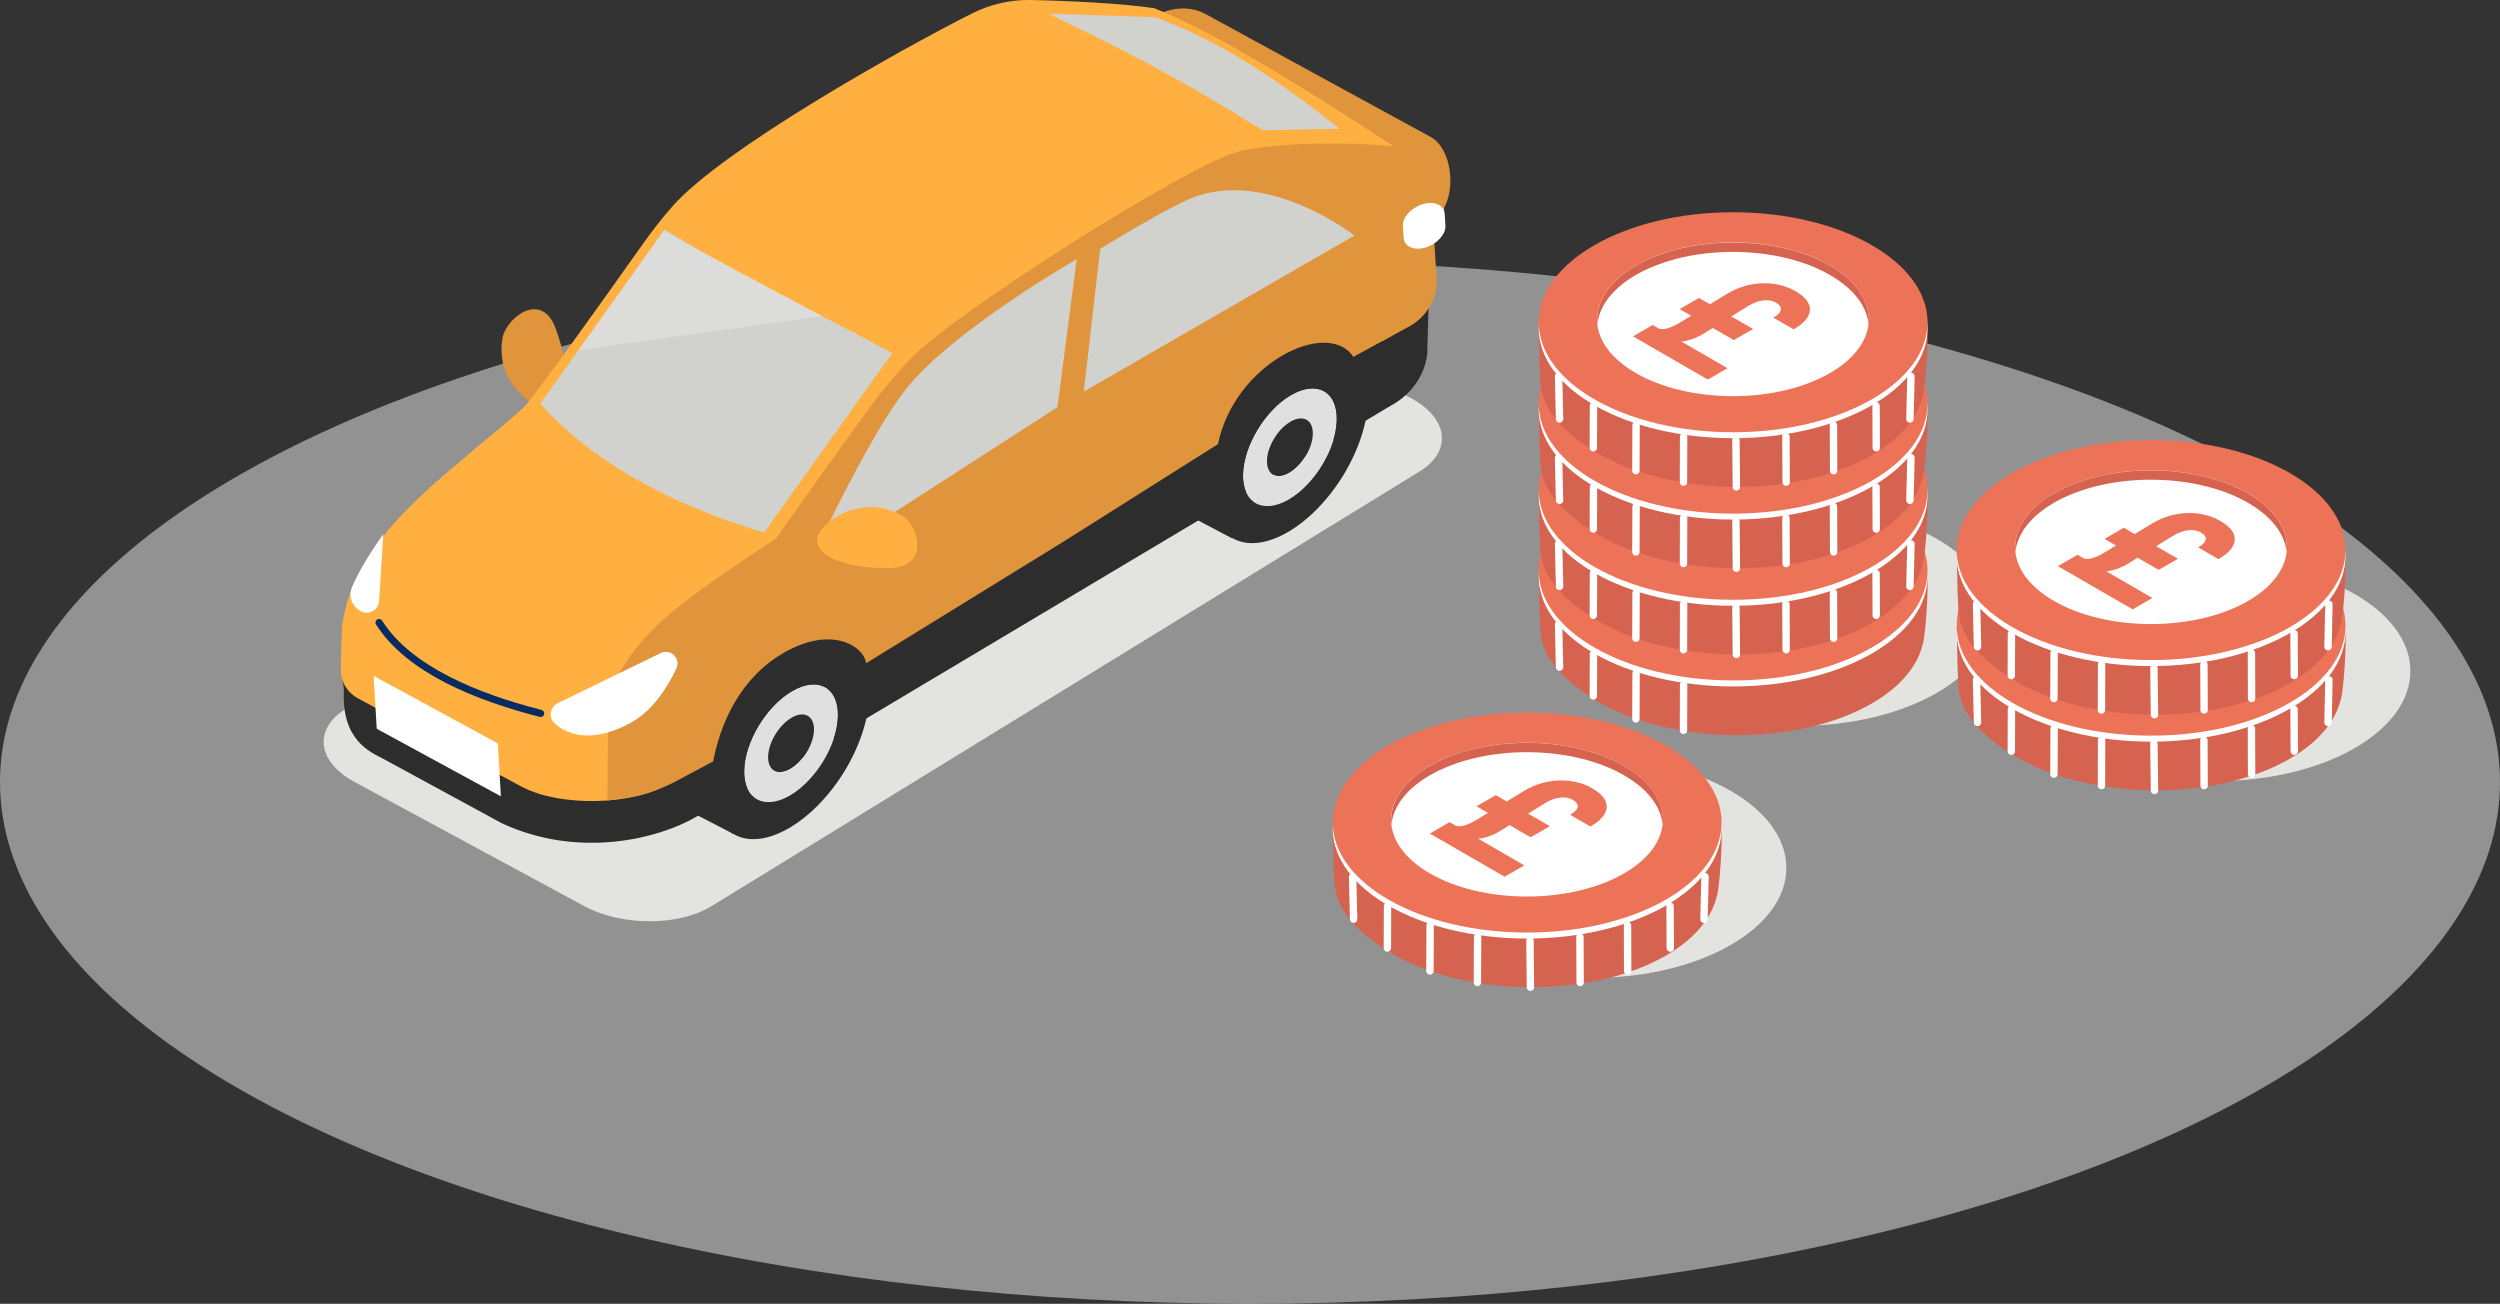 <?xml version="1.0" encoding="UTF-8"?><svg id="Layer_1" xmlns="http://www.w3.org/2000/svg" viewBox="0 0 345 179.92"><rect x="0" y="0" width="345" height="179.92" fill="#333333" stroke="none"/><defs><style>.cls-1{fill:#fff;}.cls-2{fill:#d1d1ce;}.cls-3{fill:#d66350;}.cls-4{fill:#e3e3df;}.cls-5{fill:#e0943b;}.cls-6{fill:#e0e0e0;}.cls-7{fill:#ec7358;}.cls-8{stroke:#fff;stroke-width:1.02px;}.cls-8,.cls-9{fill:none;stroke-linecap:round;stroke-linejoin:round;}.cls-10{fill:#ffb040;}.cls-11{fill:#e7e7e7;isolation:isolate;opacity:.53;}.cls-12{fill:#2d2d2d;}.cls-9{stroke:#082b61;stroke-width:.99px;}.cls-13{fill:#ffd482;}.cls-14{fill:#f2c97b;}</style></defs><ellipse class="cls-11" cx="172.5" cy="107.92" rx="172.5" ry="72"/><g><path class="cls-5" d="M158.81,12.17l31.07,16.97c2.93,1.6,6.09,4.61,8.16,1.79l.91-1.74c2.08-2.82,1.4-8.69-1.52-10.29L166.36,1.93c-2.93-1.6-7.02-.6-9.1,2.21h0c-2.08,2.82-1.38,6.43,1.54,8.02h0Z"/><path class="cls-4" d="M98.19,125.05l97.7-59.98c4.54-2.79,4.02-7.32-1.15-10.11l-31.69-17.13c-5.18-2.8-13.05-2.81-17.59-.02L47.76,97.79c-4.54,2.79-4.02,7.32,1.15,10.11l31.69,17.13c5.18,2.8,13.05,2.81,17.59,.02h0Z"/><polygon class="cls-5" points="193.44 20.92 198.59 26.65 185.58 19.66 193.44 20.92"/><path class="cls-5" d="M69.3,49.51c-.14-.94-.13-1.97,.08-3.06,.74-2.82,5.37-6.23,7.27-1.2,.61,1.61,1.06,3.27,1.29,4.81,.4,2.69,.13,4.99-1.19,5.91-1.74,1.22-6.7-1.48-7.45-6.45h0Z"/><path class="cls-5" d="M179.56,35.46l-18.65-9.43c-4.02-2.03-3.48-6.03,1.21-8.89h0c4.69-2.86,11.81-3.53,15.83-1.49l18.65,9.43c4.02,2.03,3.48,6.03-1.21,8.89h0c-4.69,2.86-11.81,3.53-15.83,1.49Z"/><path class="cls-12" d="M197.2,40.05l-6.4,.83-.02,2.7-28.56-14.92-22.57,6.35,.22,9.74c0,1.66,.82,3.29,2.52,4.18l-56.76,21.2c5.14,2.69,24.93,34.35,30.12,31.28l76.13-45.4c4.82-2.59,5.07-7.14,5.07-7.14l.26-8.81h-.01Z"/><path class="cls-12" d="M69.16,113.56l-16.36-8.89c-1.69-.89-5.74-2.52-5.34-9.52l-.32-2.3,22.5-9.66,40.53,21.17-14.01,8.31c-5.19,3.08-16.32,5.91-26.99,.9h-.01Z"/><path class="cls-10" d="M72.11,108.63l-22.55-12.17c-3.39-1.77-3.35-6.13,.07-8.16l19.76-11.72,40.53,21.17-17.51,10.38c-5.19,3.08-15.15,3.18-20.3,.49h0Z"/><path class="cls-12" d="M126.82,93.84c0-.6-6.64-25.55-20.81-13.94-6.2,5.08-17.15,27.43-11.62,30.66s32.42-16.72,32.42-16.72h.01Z"/><path class="cls-12" d="M109.18,99.07s.04-.02,.06-.04c1.75-1.01,3.13-.25,3.09,1.7-.04,1.93-1.46,4.29-3.18,5.33-.02,0-.04,.02-.06,.04-1.75,1.01-3.13,.26-3.09-1.69,.04-1.93,1.46-4.3,3.18-5.34Z"/><path class="cls-6" d="M109.32,95.37c3.57-2.07,6.4-.53,6.31,3.45-.09,3.93-2.98,8.77-6.5,10.88-.04,.03-.09,.05-.13,.08-3.57,2.07-6.39,.52-6.31-3.46,.09-3.93,2.98-8.76,6.49-10.87,.05-.03,.09-.05,.14-.08Zm-.17,10.7c1.72-1.04,3.14-3.4,3.18-5.33,.04-1.95-1.34-2.71-3.09-1.7-.02,.01-.04,.02-.06,.04-1.72,1.04-3.14,3.41-3.18,5.34-.04,1.95,1.34,2.7,3.09,1.69,.02,0,.04-.02,.06-.04"/><path class="cls-12" d="M109.43,90.24c5.96-3.45,10.66-.88,10.52,5.76,0,.16,0,.31-.02,.47-.09,1.69-.49,3.47-1.12,5.24-1.78,4.99-5.47,9.88-9.69,12.43-.07,.04-.15,.09-.22,.13-4.13,2.4-7.67,1.89-9.39-.86-.63-1.01-1.02-2.31-1.11-3.89-.02-.32-.02-.66-.02-1,.14-6.56,4.97-14.62,10.83-18.15,.07-.04,.14-.09,.21-.13h0Zm-.29,19.46c3.51-2.12,6.41-6.95,6.5-10.88,.08-3.98-2.74-5.52-6.31-3.45-.05,.03-.09,.05-.14,.08-3.51,2.11-6.4,6.95-6.49,10.87-.08,3.98,2.74,5.52,6.31,3.46,.04-.02,.09-.05,.13-.08"/><path class="cls-12" d="M178.02,58.22s.04-.02,.06-.04c1.75-1.01,3.13-.25,3.09,1.7-.04,1.93-1.46,4.29-3.18,5.33-.02,.01-.04,.02-.06,.04-1.75,1.01-3.13,.26-3.09-1.69,.04-1.93,1.46-4.3,3.18-5.34Z"/><path class="cls-6" d="M178.16,54.52c3.57-2.07,6.4-.53,6.31,3.45-.09,3.93-2.98,8.77-6.5,10.88-.04,.03-.09,.05-.13,.08-3.57,2.07-6.39,.52-6.31-3.46,.09-3.93,2.98-8.76,6.49-10.87,.05-.03,.09-.05,.14-.08Zm-.17,10.7c1.72-1.04,3.14-3.4,3.18-5.33,.04-1.95-1.34-2.71-3.09-1.7-.02,.01-.04,.02-.06,.04-1.72,1.04-3.14,3.41-3.18,5.34-.04,1.95,1.34,2.7,3.09,1.69,.02-.01,.04-.02,.06-.04"/><path class="cls-12" d="M178.27,49.39c5.96-3.45,10.66-.88,10.52,5.76,0,.16,0,.31-.02,.47-.09,1.69-.49,3.47-1.12,5.24-1.78,4.99-5.47,9.88-9.69,12.43-.07,.04-.15,.09-.22,.13-4.13,2.4-7.67,1.89-9.39-.86-.63-1.01-1.02-2.31-1.11-3.89-.02-.32-.02-.66-.02-1,.14-6.56,4.97-14.62,10.83-18.15,.07-.04,.14-.09,.21-.13h0Zm-.29,19.46c3.51-2.12,6.41-6.95,6.5-10.88,.08-3.98-2.74-5.52-6.31-3.45-.05,.03-.09,.05-.14,.08-3.51,2.11-6.4,6.95-6.49,10.87-.08,3.98,2.74,5.52,6.31,3.46,.04-.02,.09-.05,.13-.08"/><path class="cls-5" d="M86.85,88.18c1.13-1.78,18.9-15.88,20.66-17.71,2.14-2.23,20.12-27.06,20.12-27.06l22.29-13.96,.02-.12s17.77-13.36,36.04-11.19c3.09,.37,6.35,1.71,6.33,4.76l-.2,23.43-5.34,2.92c-3.54-5.36-16.38,.84-18.69,12.04l-21.12,13.33-27.44,16.91c-.2-2.05-4.07-5.05-10.36-1.98-5.74,2.8-9.4,8.54-10.75,15.53l-5.42,2.89c-1.79,.85-3.89,1.83-9.17,2.51-.01-.12,.12-13.14,.12-13.14-.09-3.57,.55-5.43,2.91-9.16h0Z"/><path class="cls-10" d="M72.1,56.4c-1.76,1.78-4.35,3.63-6.13,5.17-3.64,3.15-6.36,5.27-9.52,8.47-.67,.67-1.35,1.39-2.07,2.18-.25,.27-.49,.55-.73,.83,0,0-4.2,5.25-5.13,8.27-.12,.32-.24,.65-.35,.97-.12,.36-.23,.72-.33,1.07-.12,.41-.22,.83-.31,1.24-.11,.52-.21,1.04-.28,1.56-.12,.9-.22,5.67-.2,6.51l35.18,11.29,2.99-9.35c.24-.28,.52-4.31,.77-4.58,.72-.79,.18,.84,.84,.17,3.16-3.2,7.01-7.21,10.64-10.36,1.77-1.53,4.24-3.61,6.51-5.44l-31.89-18h0Z"/><path class="cls-5" d="M190.71,34.94l-.1,12.21,3.88-2.11c1.31-.71,2.38-1.82,3.04-3.16h0c.55-1.11,.8-2.33,.72-3.53l-.48-7.48-7.07,4.07h.01Z"/><path class="cls-2" d="M116.35,75.26l29.58-19.07,2.66-20.44s-17.14,9.86-23.5,17.87c-3.47,4.37-7.75,12.62-10.55,18.28-1.09,2.22,.31,4.3,1.81,3.35h0Z"/><path class="cls-10" d="M121.85,70.15c.93,.19,1.88,.54,2.8,1.11,2.31,1.63,3.53,7.07-1.93,7.14-1.74,.02-3.47-.12-4.99-.43-2.66-.53-4.68-1.57-4.98-3.1-.4-2.03,4.19-5.71,9.1-4.72h0Z"/><path class="cls-2" d="M186.92,32.51s-11.74-9.21-22.19-5.29c-3.49,1.31-12.9,7.12-12.9,7.12l-2.27,19.7,37.36-21.54h0Z"/><path class="cls-1" d="M196.74,34.15h0c1.58-.48,2.81-1.84,2.73-3.03l-.11-1.65c-.08-1.19-1.45-1.78-3.03-1.3h0c-1.58,.48-2.81,1.84-2.73,3.03l.11,1.65c.08,1.19,1.45,1.78,3.03,1.3Z"/><polygon class="cls-1" points="51.99 100.57 69.12 109.89 68.7 102.59 51.56 93.27 51.99 100.57"/><polygon class="cls-12" points="101.22 115.09 95.29 112.02 100.16 106.83 101.22 115.09"/><polygon class="cls-12" points="170.06 74.31 164.56 71.41 169 66.05 170.06 74.31"/><path class="cls-10" d="M159.28,1.13c8.68,3.39,23.08,12.54,33.06,19.07-5.31-.59-15.9-.66-21.42,.72-6.84,1.71-39.36,22.35-45.2,28.54-1.95,2.06-3.54,3.92-4.64,5.37-4.14,5.5-14.02,19.53-14.02,19.53,0,0-13.4,8.5-17.53,13.02-1.37,1.5-2.65,3.18-3.78,4.96-2.36,3.73-3.6,8.03-3.51,11.61l-31.61-17.81c-.09-3.57,1.15-7.88,3.51-11.61,1.13-1.78,2.41-3.46,3.78-4.96,4.13-4.53,9.78-9.36,14.18-13.17,1.15-.99,10.18-13.64,16.81-23.01,1.2-1.69,2.49-3.31,3.85-4.87,6.83-7.83,31.3-21.58,41.35-26.65C136.65,.59,139.43-.05,142.22,0c5.08,.1,12.69,.47,17.05,1.13h.01Z"/><path class="cls-2" d="M74.57,55.7l17.15-24.04c8.25,5.29,19.27,10.55,31.41,17.06l-17.68,24.78c-13.32-4.03-23.77-9.85-30.89-17.79h0Z"/><path class="cls-2" d="M174.25,17.97c-11.99-7.48-20.04-11.52-29.57-16.08l14.75,.48c9.62,3.57,17.8,9.35,25.42,15.4l-10.6,.2h0Z"/><polygon class="cls-11" points="113.46 43.63 79.86 48.3 91.56 31.89 113.46 43.63"/><path class="cls-1" d="M49.98,84.42c1.06,.46,2.27-.33,2.34-1.5l.57-9.2c-1.75,2.44-3.38,5.12-4.3,7.28-.58,1.36,.05,2.86,1.37,3.41h.02Z"/><path class="cls-1" d="M76.99,97.03l14.17-6.9c1.4-.68,2.84,.74,2.17,2.15-1.22,2.59-3.25,5.79-6.26,7.45-5.01,2.76-8.64,1.91-10.59,.03-.82-.79-.55-2.21,.51-2.73Z"/><path class="cls-9" d="M52.31,85.91c4.13,6.54,13.61,10.32,22.3,12.54"/></g><g><ellipse class="cls-4" cx="248.12" cy="84.99" rx="26.83" ry="15.18"/><g><g><ellipse class="cls-4" cx="305.8" cy="92.61" rx="26.83" ry="15.18"/><g><path class="cls-3" d="M323.64,87.17c.23,.99-.2,8.41-.65,9.48-.85,3.4-3.8,6.62-8.8,9-10.96,5.21-27.55,4.37-37.06-1.88-4.43-2.91-6.83-5.87-6.89-9.58-.14-2-.2-7.58-.2-7.58,.35-1.22,1.76,.05,2.66-1.09,1.48-2.25,3.97-4.31,7.44-5.96,10.96-5.21,27.55-4.37,37.06,1.88,4,2.64,6.16,2.55,6.45,5.74h-.01Z"/><ellipse class="cls-1" cx="296.85" cy="87.17" rx="26.83" ry="15.18"/><ellipse class="cls-7" cx="296.85" cy="86.34" rx="26.83" ry="15.18"/><ellipse class="cls-1" cx="296.84" cy="85.95" rx="18.75" ry="10.61"/><path class="cls-14" d="M284.88,79.07c7.97-3.74,19.8-3.11,26.4,1.41,2.64,1.8,4.04,3.94,4.27,6.11,.28-2.6-1.12-5.25-4.27-7.41-6.6-4.51-18.43-5.13-26.4-1.41-4.8,2.25-7.1,5.56-6.75,8.82,.3-2.82,2.6-5.57,6.75-7.53h0Z"/><path class="cls-13" d="M288.54,89.43c-1.12-.93-2.02-2.25-2.05-3.41l3.7-.23c.21,1.18,.7,2.05,1.74,2.74,1.22,.8,2.3,.9,3.36,.38,2.41-1.19-3.36-4.98,.84-7.05,2.28-1.13,5.13-1.08,7.62,.06l2.41-1.19,2.11,1.41-2.36,1.17c1.18,1.03,1.43,2.06,1.32,3.1l-3.57-.1c0-.9-.29-1.54-1.19-2.15-1.04-.69-2.05-.85-3.1-.33-2.22,1.09,3.69,4.82-.77,7.03-2.25,1.1-5.12,1.21-7.87-.04l-2.42,1.21-2.11-1.41,2.33-1.15v-.03Z"/></g></g><line class="cls-8" x1="297.24" y1="102.62" x2="297.32" y2="109.08"/><line class="cls-8" x1="304.14" y1="102.15" x2="304.17" y2="108.41"/><line class="cls-8" x1="310.7" y1="100.55" x2="310.72" y2="106.83"/><line class="cls-8" x1="316.58" y1="97.88" x2="316.61" y2="103.67"/><line class="cls-8" x1="321.39" y1="93.81" x2="321.27" y2="99.7"/><line class="cls-8" x1="290.02" y1="102.15" x2="290" y2="108.41"/><line class="cls-8" x1="283.47" y1="100.55" x2="283.44" y2="106.83"/><line class="cls-8" x1="277.58" y1="97.88" x2="277.56" y2="103.67"/><line class="cls-8" x1="272.76" y1="93.81" x2="272.9" y2="99.7"/></g><g><g><path class="cls-3" d="M323.64,76.74c.23,.99-.2,8.41-.65,9.48-.85,3.4-3.8,6.62-8.8,9-10.96,5.21-27.55,4.37-37.06-1.88-4.43-2.91-6.83-5.87-6.89-9.58-.14-2-.2-7.58-.2-7.58,.35-1.22,1.76,.05,2.66-1.09,1.48-2.25,3.97-4.31,7.44-5.96,10.96-5.21,27.55-4.37,37.06,1.88,4,2.64,6.16,2.55,6.45,5.74h-.01Z"/><ellipse class="cls-1" cx="296.85" cy="76.74" rx="26.83" ry="15.18"/><ellipse class="cls-7" cx="296.85" cy="75.91" rx="26.83" ry="15.18"/><ellipse class="cls-1" cx="296.84" cy="75.51" rx="18.75" ry="10.61"/><path class="cls-3" d="M284.88,68.64c7.97-3.74,19.8-3.11,26.4,1.41,2.64,1.8,4.04,3.94,4.27,6.11,.28-2.6-1.12-5.25-4.27-7.41-6.6-4.51-18.43-5.13-26.4-1.41-4.8,2.25-7.1,5.56-6.75,8.82,.3-2.82,2.6-5.57,6.75-7.53h0Z"/></g><line class="cls-8" x1="297.24" y1="92.19" x2="297.32" y2="98.63"/><line class="cls-8" x1="304.14" y1="91.7" x2="304.17" y2="97.98"/><line class="cls-8" x1="310.7" y1="90.12" x2="310.72" y2="96.4"/><line class="cls-8" x1="316.58" y1="87.45" x2="316.61" y2="93.23"/><line class="cls-8" x1="321.39" y1="83.38" x2="321.27" y2="89.25"/><line class="cls-8" x1="290.02" y1="91.7" x2="290" y2="97.98"/><line class="cls-8" x1="283.47" y1="90.12" x2="283.44" y2="96.4"/><line class="cls-8" x1="277.58" y1="87.45" x2="277.56" y2="93.23"/><line class="cls-8" x1="272.76" y1="83.38" x2="272.9" y2="89.25"/></g><g><g><ellipse class="cls-4" cx="219.69" cy="119.77" rx="26.83" ry="15.18"/><g><path class="cls-3" d="M237.53,114.34c.23,.99-.2,8.41-.65,9.48-.85,3.4-3.8,6.62-8.8,9-10.96,5.21-27.55,4.37-37.06-1.88-4.43-2.91-6.83-5.87-6.89-9.58-.14-2-.2-7.58-.2-7.58,.35-1.22,1.76,.05,2.66-1.09,1.48-2.25,3.97-4.31,7.44-5.96,10.96-5.21,27.55-4.37,37.06,1.88,4,2.64,6.16,2.55,6.45,5.74h-.01Z"/><ellipse class="cls-1" cx="210.75" cy="114.34" rx="26.83" ry="15.18"/><ellipse class="cls-7" cx="210.75" cy="113.51" rx="26.83" ry="15.18"/><ellipse class="cls-1" cx="210.72" cy="113.11" rx="18.75" ry="10.61"/><path class="cls-3" d="M198.77,106.24c7.97-3.74,19.8-3.11,26.4,1.41,2.64,1.8,4.04,3.94,4.27,6.11,.28-2.6-1.12-5.25-4.27-7.41-6.6-4.51-18.43-5.13-26.4-1.41-4.8,2.25-7.1,5.56-6.75,8.82,.3-2.82,2.6-5.57,6.75-7.53Z"/></g></g><line class="cls-8" x1="211.14" y1="129.79" x2="211.2" y2="136.23"/><line class="cls-8" x1="218.03" y1="129.3" x2="218.06" y2="135.58"/><line class="cls-8" x1="224.6" y1="127.72" x2="224.62" y2="133.99"/><line class="cls-8" x1="230.47" y1="125.04" x2="230.5" y2="130.83"/><line class="cls-8" x1="235.29" y1="120.98" x2="235.15" y2="126.85"/><line class="cls-8" x1="203.91" y1="129.3" x2="203.88" y2="135.58"/><line class="cls-8" x1="197.36" y1="127.72" x2="197.33" y2="133.99"/><line class="cls-8" x1="191.48" y1="125.04" x2="191.46" y2="130.83"/><line class="cls-8" x1="186.66" y1="120.98" x2="186.8" y2="126.85"/></g><g><path class="cls-3" d="M265.95,79.55c.23,.99-.2,8.41-.65,9.48-.85,3.4-3.8,6.62-8.8,9-10.96,5.21-27.55,4.37-37.06-1.88-4.43-2.91-6.83-5.87-6.89-9.58-.14-2-.2-7.58-.2-7.58,.35-1.22,1.76,.05,2.66-1.09,1.48-2.25,3.97-4.31,7.44-5.96,10.96-5.21,27.55-4.37,37.06,1.88,4,2.64,6.16,2.55,6.45,5.74h-.01Z"/><ellipse class="cls-1" cx="239.17" cy="79.55" rx="26.83" ry="15.18"/><ellipse class="cls-7" cx="239.17" cy="78.72" rx="26.83" ry="15.18"/><ellipse class="cls-1" cx="239.14" cy="78.32" rx="18.75" ry="10.61"/><path class="cls-14" d="M227.19,71.45c7.97-3.74,19.8-3.11,26.4,1.41,2.64,1.8,4.04,3.94,4.27,6.11,.28-2.6-1.12-5.25-4.27-7.41-6.6-4.51-18.43-5.13-26.4-1.41-4.8,2.25-7.1,5.56-6.75,8.82,.3-2.82,2.6-5.57,6.75-7.53Z"/><path class="cls-13" d="M230.86,81.81c-1.12-.93-2.02-2.25-2.05-3.41l3.7-.23c.21,1.18,.7,2.05,1.74,2.74,1.22,.8,2.3,.9,3.36,.38,2.41-1.19-3.36-4.98,.84-7.05,2.28-1.13,5.13-1.08,7.62,.06l2.41-1.19,2.11,1.41-2.36,1.17c1.18,1.03,1.43,2.06,1.32,3.1l-3.57-.1c0-.9-.29-1.54-1.19-2.15-1.04-.69-2.05-.85-3.1-.33-2.22,1.09,3.69,4.82-.77,7.03-2.25,1.1-5.12,1.21-7.87-.04l-2.42,1.21-2.11-1.41,2.33-1.15v-.03Z"/></g><line class="cls-8" x1="232.34" y1="94.51" x2="232.32" y2="100.79"/><line class="cls-8" x1="225.78" y1="92.93" x2="225.75" y2="99.21"/><line class="cls-8" x1="219.9" y1="90.26" x2="219.88" y2="96.05"/><line class="cls-8" x1="215.08" y1="86.19" x2="215.22" y2="92.07"/><g><g><path class="cls-3" d="M265.95,68.42c.23,.99-.2,8.41-.65,9.48-.85,3.4-3.8,6.62-8.8,9-10.96,5.21-27.55,4.37-37.06-1.88-4.43-2.91-6.83-5.87-6.89-9.58-.14-2-.2-7.58-.2-7.58,.35-1.22,1.76,.05,2.66-1.09,1.48-2.25,3.97-4.31,7.44-5.96,10.96-5.21,27.55-4.37,37.06,1.88,4,2.64,6.16,2.55,6.45,5.74h-.01Z"/><ellipse class="cls-1" cx="239.17" cy="68.42" rx="26.83" ry="15.18"/><ellipse class="cls-7" cx="239.17" cy="67.59" rx="26.83" ry="15.18"/><ellipse class="cls-1" cx="239.14" cy="67.19" rx="18.75" ry="10.61"/><path class="cls-14" d="M227.19,60.32c7.97-3.74,19.8-3.11,26.4,1.41,2.64,1.8,4.04,3.94,4.27,6.11,.28-2.6-1.12-5.25-4.27-7.41-6.6-4.51-18.43-5.13-26.4-1.41-4.8,2.25-7.1,5.56-6.75,8.82,.3-2.82,2.6-5.57,6.75-7.53Z"/><path class="cls-13" d="M230.86,70.68c-1.12-.93-2.02-2.25-2.05-3.41l3.7-.23c.21,1.18,.7,2.05,1.74,2.74,1.22,.8,2.3,.9,3.36,.38,2.41-1.19-3.36-4.98,.84-7.05,2.28-1.13,5.13-1.08,7.62,.06l2.41-1.19,2.11,1.41-2.36,1.17c1.18,1.03,1.43,2.06,1.32,3.1l-3.57-.1c0-.9-.29-1.54-1.19-2.15-1.04-.69-2.05-.85-3.1-.33-2.22,1.09,3.69,4.82-.77,7.03-2.25,1.1-5.12,1.21-7.87-.04l-2.42,1.21-2.11-1.41,2.33-1.15v-.03Z"/></g><line class="cls-8" x1="239.56" y1="83.87" x2="239.62" y2="90.31"/><line class="cls-8" x1="246.46" y1="83.38" x2="246.49" y2="89.66"/><line class="cls-8" x1="253.02" y1="81.8" x2="253.04" y2="88.07"/><line class="cls-8" x1="258.9" y1="79.12" x2="258.92" y2="84.91"/><line class="cls-8" x1="263.71" y1="75.06" x2="263.57" y2="80.93"/><line class="cls-8" x1="232.34" y1="83.38" x2="232.32" y2="89.66"/><line class="cls-8" x1="225.78" y1="81.8" x2="225.75" y2="88.07"/><line class="cls-8" x1="219.9" y1="79.12" x2="219.88" y2="84.91"/><line class="cls-8" x1="215.08" y1="75.06" x2="215.22" y2="80.93"/></g><g><g><path class="cls-3" d="M265.95,56.52c.23,.99-.2,8.41-.65,9.48-.85,3.4-3.8,6.62-8.8,9-10.96,5.21-27.55,4.37-37.06-1.88-4.43-2.91-6.83-5.87-6.89-9.58-.14-2-.2-7.58-.2-7.58,.35-1.22,1.76,.05,2.66-1.09,1.48-2.25,3.97-4.31,7.44-5.96,10.96-5.21,27.55-4.37,37.06,1.88,4,2.64,6.16,2.55,6.45,5.74h-.01Z"/><ellipse class="cls-1" cx="239.17" cy="56.52" rx="26.83" ry="15.18"/><ellipse class="cls-7" cx="239.17" cy="55.7" rx="26.83" ry="15.18"/><ellipse class="cls-1" cx="239.14" cy="55.3" rx="18.75" ry="10.61"/><path class="cls-14" d="M227.19,48.43c7.97-3.74,19.8-3.11,26.4,1.41,2.64,1.8,4.04,3.94,4.27,6.11,.28-2.6-1.12-5.25-4.27-7.41-6.6-4.51-18.43-5.13-26.4-1.41-4.8,2.25-7.1,5.56-6.75,8.82,.3-2.82,2.6-5.57,6.75-7.53Z"/><path class="cls-13" d="M230.86,58.78c-1.12-.93-2.02-2.25-2.05-3.41l3.7-.23c.21,1.18,.7,2.05,1.74,2.74,1.22,.8,2.3,.9,3.36,.38,2.41-1.19-3.36-4.98,.84-7.05,2.28-1.13,5.13-1.08,7.62,.06l2.41-1.19,2.11,1.41-2.36,1.17c1.18,1.03,1.43,2.06,1.32,3.1l-3.57-.1c0-.9-.29-1.54-1.19-2.15-1.04-.69-2.05-.85-3.1-.33-2.22,1.09,3.69,4.82-.77,7.03-2.25,1.1-5.12,1.21-7.87-.04l-2.42,1.21-2.11-1.41,2.33-1.15v-.03Z"/></g><line class="cls-8" x1="239.56" y1="71.97" x2="239.62" y2="78.42"/><line class="cls-8" x1="246.46" y1="71.49" x2="246.49" y2="77.77"/><line class="cls-8" x1="253.02" y1="69.9" x2="253.04" y2="76.17"/><line class="cls-8" x1="258.9" y1="67.22" x2="258.92" y2="73.01"/><line class="cls-8" x1="263.71" y1="63.16" x2="263.57" y2="69.04"/><line class="cls-8" x1="232.34" y1="71.49" x2="232.32" y2="77.77"/><line class="cls-8" x1="225.78" y1="69.9" x2="225.75" y2="76.17"/><line class="cls-8" x1="219.9" y1="67.22" x2="219.88" y2="73.01"/><line class="cls-8" x1="215.08" y1="63.16" x2="215.22" y2="69.04"/></g><g><g><path class="cls-3" d="M265.95,45.29c.23,.99-.2,8.41-.65,9.48-.85,3.4-3.8,6.62-8.8,9-10.96,5.21-27.55,4.37-37.06-1.88-4.43-2.91-6.83-5.87-6.89-9.58-.14-2-.2-7.58-.2-7.58,.35-1.22,1.76,.05,2.66-1.09,1.48-2.25,3.97-4.31,7.44-5.96,10.96-5.21,27.55-4.37,37.06,1.88,4,2.64,6.16,2.55,6.45,5.74h-.01Z"/><ellipse class="cls-1" cx="239.17" cy="45.29" rx="26.83" ry="15.18"/><ellipse class="cls-7" cx="239.17" cy="44.47" rx="26.83" ry="15.18"/><ellipse class="cls-1" cx="239.14" cy="44.06" rx="18.75" ry="10.61"/><path class="cls-3" d="M227.19,37.2c7.97-3.74,19.8-3.11,26.4,1.41,2.64,1.8,4.04,3.94,4.27,6.11,.28-2.6-1.12-5.25-4.27-7.41-6.6-4.51-18.43-5.13-26.4-1.41-4.8,2.25-7.1,5.56-6.75,8.82,.3-2.82,2.6-5.57,6.75-7.53Z"/></g><line class="cls-8" x1="239.56" y1="60.75" x2="239.62" y2="67.19"/><line class="cls-8" x1="246.46" y1="60.26" x2="246.49" y2="66.53"/><line class="cls-8" x1="253.02" y1="58.68" x2="253.04" y2="64.95"/><line class="cls-8" x1="258.9" y1="56" x2="258.92" y2="61.79"/><line class="cls-8" x1="263.71" y1="51.94" x2="263.57" y2="57.81"/><line class="cls-8" x1="232.34" y1="60.26" x2="232.32" y2="66.53"/><line class="cls-8" x1="225.78" y1="58.68" x2="225.75" y2="64.95"/><line class="cls-8" x1="219.9" y1="56" x2="219.88" y2="61.79"/><line class="cls-8" x1="215.08" y1="51.94" x2="215.22" y2="57.81"/></g><path class="cls-7" d="M208.31,113.87l-1.51,.94c-.93,.53-1.86,.84-2.81,.93l6.36,3.68-2.71,1.57-10.32-5.96,2.71-1.57,.89,.51c.6,.19,1.51-.06,2.71-.75l1.71-1.04-1.58-.92,2.66-1.53,1.51,.87,2.49-1.52c1.52-.88,3.11-1.33,4.8-1.38,1.68-.04,3.19,.33,4.53,1.1s2.03,1.66,1.98,2.6c-.06,.94-.8,1.83-2.25,2.66l-2.8-1.62c.64-.36,.98-.73,1.04-1.09s-.18-.69-.7-.99c-.43-.25-.97-.35-1.62-.3-.65,.05-1.33,.28-2.06,.7l-2.46,1.52,3.01,1.73-2.66,1.53-2.92-1.68h0Z"/><path class="cls-7" d="M294.98,76.97l-1.51,.94c-.93,.53-1.86,.84-2.81,.93l6.36,3.68-2.71,1.57-10.32-5.96,2.71-1.57,.89,.51c.6,.19,1.51-.06,2.71-.75l1.71-1.04-1.58-.92,2.66-1.53,1.51,.87,2.49-1.52c1.52-.88,3.11-1.33,4.8-1.38,1.68-.04,3.19,.33,4.53,1.1s2.03,1.66,1.98,2.6c-.06,.94-.8,1.83-2.25,2.66l-2.8-1.62c.64-.36,.98-.73,1.04-1.09s-.18-.69-.7-.99c-.43-.25-.97-.35-1.62-.3-.65,.05-1.33,.28-2.06,.7l-2.46,1.52,3.01,1.73-2.66,1.53-2.92-1.68h0Z"/><path class="cls-7" d="M236.35,45.26l-1.51,.94c-.93,.53-1.86,.84-2.81,.93l6.36,3.68-2.71,1.57-10.32-5.96,2.71-1.57,.89,.51c.6,.19,1.51-.06,2.71-.75l1.71-1.04-1.58-.92,2.66-1.53,1.51,.87,2.49-1.52c1.52-.88,3.11-1.33,4.8-1.38,1.68-.04,3.19,.33,4.53,1.1s2.03,1.66,1.98,2.6c-.06,.94-.8,1.83-2.25,2.66l-2.8-1.62c.64-.36,.98-.73,1.04-1.09s-.18-.69-.7-.99c-.43-.25-.97-.35-1.62-.3-.65,.05-1.33,.28-2.06,.7l-2.46,1.52,3.01,1.73-2.66,1.53-2.92-1.68h0Z"/></g></svg>